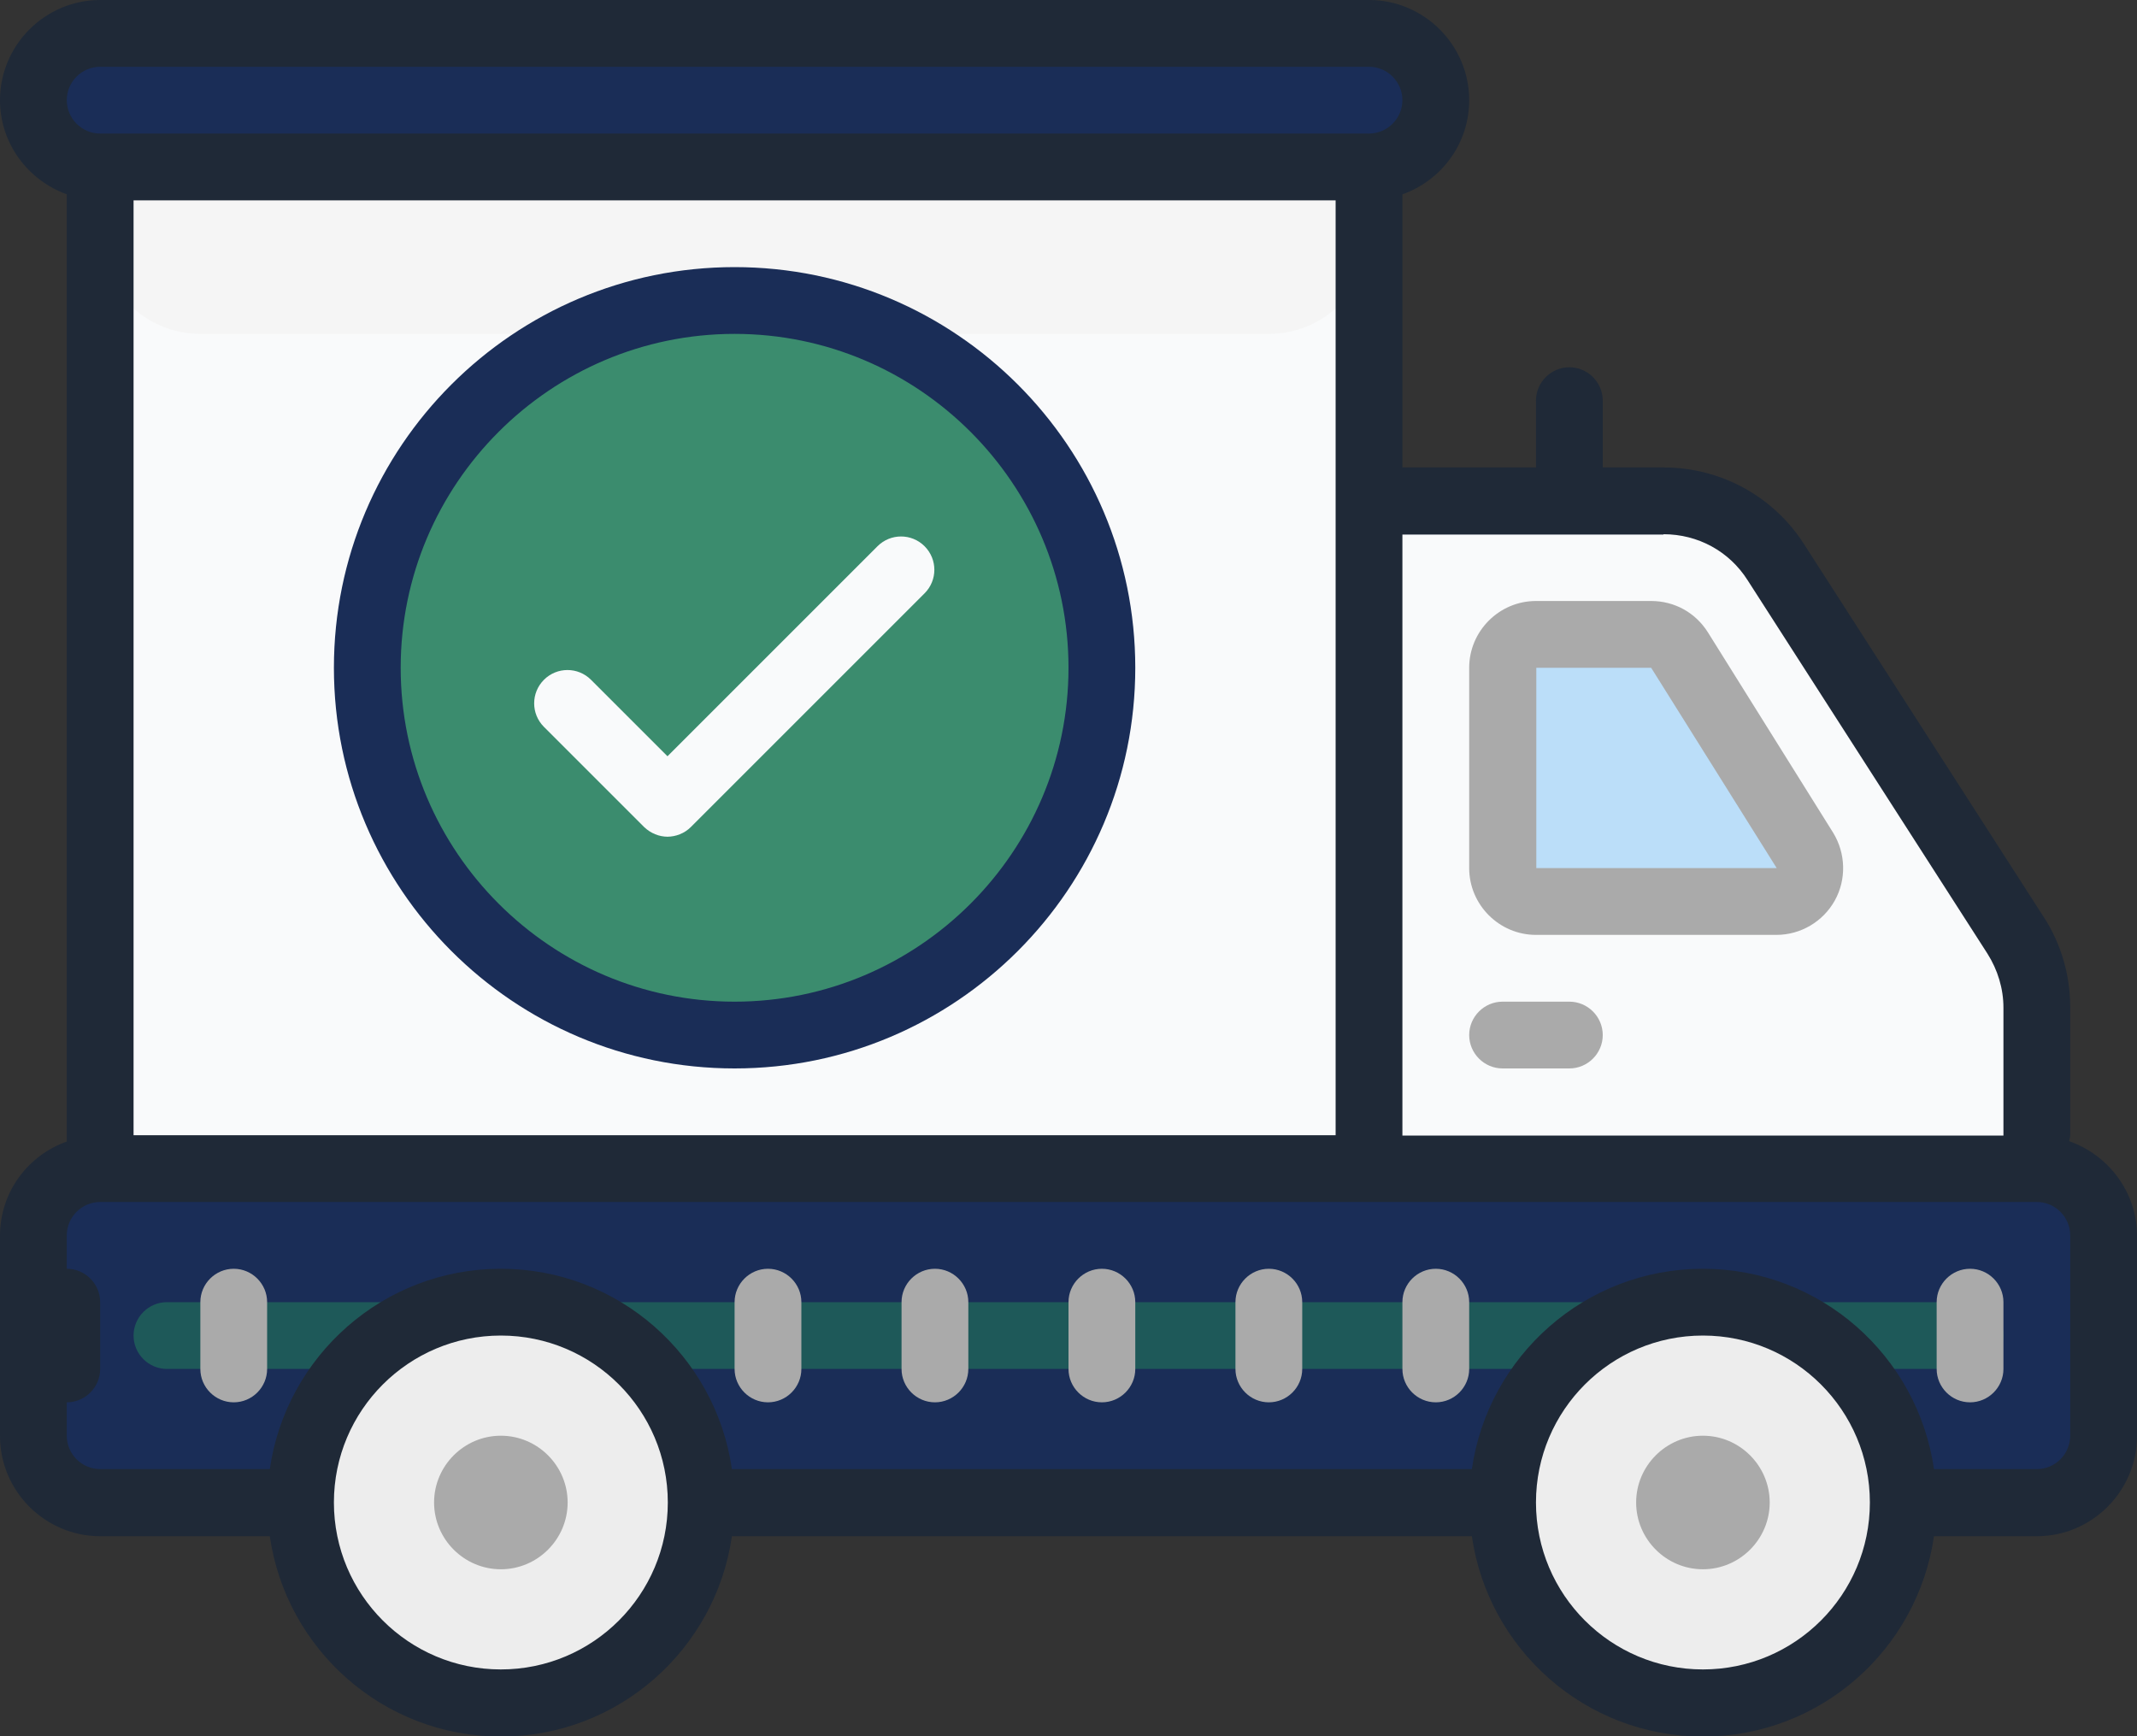 <svg xmlns="http://www.w3.org/2000/svg" id="Layer_1" data-name="Layer 1" viewBox="0 0 64 52"><rect x="0" y="0" width="64" height="52" fill="#333333" stroke="none"/><defs><style>      .cls-1 {        fill: #1e5959;      }      .cls-2 {        fill: #bbdef9;      }      .cls-3 {        fill: #3b8c6e;      }      .cls-4 {        fill: #aaa;      }      .cls-5 {        fill: #1f2937;      }      .cls-6 {        fill: #1a2d57;      }      .cls-7 {        fill: #f5f5f5;      }      .cls-8 {        fill: #f9fafb;      }      .cls-9 {        fill: #ededed;      }    </style></defs><path class="cls-6" d="M61,45H3c-1.11,0-2-.9-2-2v-6c0-1.1.89-2,2-2h58c1.1,0,2,.9,2,2v6c0,1.1-.9,2-2,2Z"></path><path class="cls-1" d="M60,40h0c0,.55-.45,1-1,1H5c-.55,0-1-.45-1-1h0c0-.55.45-1,1-1h54c.55,0,1,.45,1,1Z"></path><path class="cls-8" d="M61,35h-20V15h10l10,14.08v5.92Z"></path><path class="cls-2" d="M54,27h-9v-8h6l3,8Z"></path><path class="cls-8" d="M3,5h38v30H3V5Z"></path><path class="cls-7" d="M41,5H3v2c0,1.66,1.34,3,3,3h32c1.66,0,3-1.34,3-3v-2Z"></path><path class="cls-6" d="M41,5H3c-1.11,0-2-.9-2-2h0c0-1.1.89-2,2-2h38c1.1,0,2,.9,2,2h0c0,1.1-.9,2-2,2Z"></path><path class="cls-9" d="M15,39c-3.31,0-6,2.69-6,6s2.69,6,6,6,6-2.69,6-6-2.69-6-6-6ZM51,39c-3.31,0-6,2.69-6,6s2.69,6,6,6,6-2.69,6-6-2.69-6-6-6Z"></path><path class="cls-4" d="M7,38c-.55,0-1,.45-1,1v2c0,.55.45,1,1,1s1-.45,1-1v-2c0-.55-.45-1-1-1ZM23,38c-.55,0-1,.45-1,1v2c0,.55.45,1,1,1s1-.45,1-1v-2c0-.55-.45-1-1-1ZM28,38c-.55,0-1,.45-1,1v2c0,.55.45,1,1,1s1-.45,1-1v-2c0-.55-.45-1-1-1ZM33,38c-.55,0-1,.45-1,1v2c0,.55.45,1,1,1s1-.45,1-1v-2c0-.55-.45-1-1-1ZM38,38c-.55,0-1,.45-1,1v2c0,.55.45,1,1,1s1-.45,1-1v-2c0-.55-.45-1-1-1ZM43,38c-.55,0-1,.45-1,1v2c0,.55.45,1,1,1s1-.45,1-1v-2c0-.55-.45-1-1-1ZM59,38c-.55,0-1,.45-1,1v2c0,.55.45,1,1,1s1-.45,1-1v-2c0-.55-.45-1-1-1ZM45,32h2c.55,0,1-.45,1-1s-.45-1-1-1h-2c-.55,0-1,.45-1,1s.45,1,1,1ZM51,43c-1.1,0-2,.9-2,2s.9,2,2,2,2-.9,2-2-.9-2-2-2ZM15,43c-1.1,0-2,.9-2,2s.9,2,2,2,2-.9,2-2-.9-2-2-2ZM46,28h7.2c.73,0,1.4-.4,1.75-1.03.35-.63.33-1.41-.05-2.03l-3.75-6c-.37-.59-1-.94-1.7-.94h-3.45c-1.1,0-2,.9-2,2v6c0,1.1.9,2,2,2ZM46,20h3.45l3.76,6h-7.2v-6Z"></path><path class="cls-3" d="M22,9.06c-6.08,0-11,4.92-11,11s4.92,11,11,11,11-4.92,11-11-4.92-11-11-11Z"></path><path class="cls-8" d="M20,25.06c-.26,0-.51-.1-.71-.29l-3-3c-.39-.39-.39-1.02,0-1.41.39-.39,1.02-.39,1.41,0l2.29,2.29,6.29-6.29c.39-.39,1.02-.39,1.41,0s.39,1.02,0,1.41l-7,7c-.19.19-.45.29-.71.29Z"></path><path class="cls-5" d="M61.97,34.17c.01-.06.03-.11.03-.17v-3.83c0-.96-.27-1.9-.79-2.7l-7.18-11.17c-.92-1.44-2.5-2.3-4.21-2.3h-1.82v-2c0-.55-.45-1-1-1s-1,.45-1,1v2h-4V5.82c1.16-.41,2-1.51,2-2.82,0-1.65-1.35-3-3-3H3C1.35,0,0,1.35,0,3c0,1.3.84,2.4,2,2.82v28.37c-1.16.41-2,1.51-2,2.82v6c0,1.65,1.35,3,3,3h5.08c.49,3.39,3.4,6,6.92,6s6.43-2.61,6.92-6h22.16c.49,3.39,3.4,6,6.92,6s6.43-2.61,6.92-6h3.08c1.65,0,3-1.35,3-3v-6c0-1.31-.86-2.42-2.03-2.83ZM49.82,16c1.03,0,1.97.51,2.52,1.38l7.18,11.18c.31.49.48,1.05.48,1.62v3.83h-18v-18h7.82ZM40,6v28H4V6h36ZM3,2h38c.55,0,1,.45,1,1s-.45,1-1,1H3c-.55,0-1-.45-1-1s.45-1,1-1ZM15,50c-2.76,0-5-2.24-5-5s2.24-5,5-5,5,2.24,5,5-2.24,5-5,5ZM51,50c-2.76,0-5-2.24-5-5s2.24-5,5-5,5,2.24,5,5-2.24,5-5,5ZM62,43c0,.55-.45,1-1,1h-3.08c-.49-3.39-3.4-6-6.92-6s-6.43,2.61-6.92,6h-22.16c-.49-3.39-3.4-6-6.92-6s-6.43,2.61-6.92,6H3c-.55,0-1-.45-1-1v-1c.55,0,1-.45,1-1v-2c0-.55-.45-1-1-1v-1c0-.55.45-1,1-1h58c.55,0,1,.45,1,1v6Z"></path><path class="cls-6" d="M22,32c6.62,0,12-5.38,12-12s-5.38-12-12-12-12,5.38-12,12,5.38,12,12,12ZM22,10c5.51,0,10,4.49,10,10s-4.49,10-10,10-10-4.49-10-10,4.49-10,10-10Z"></path></svg>
